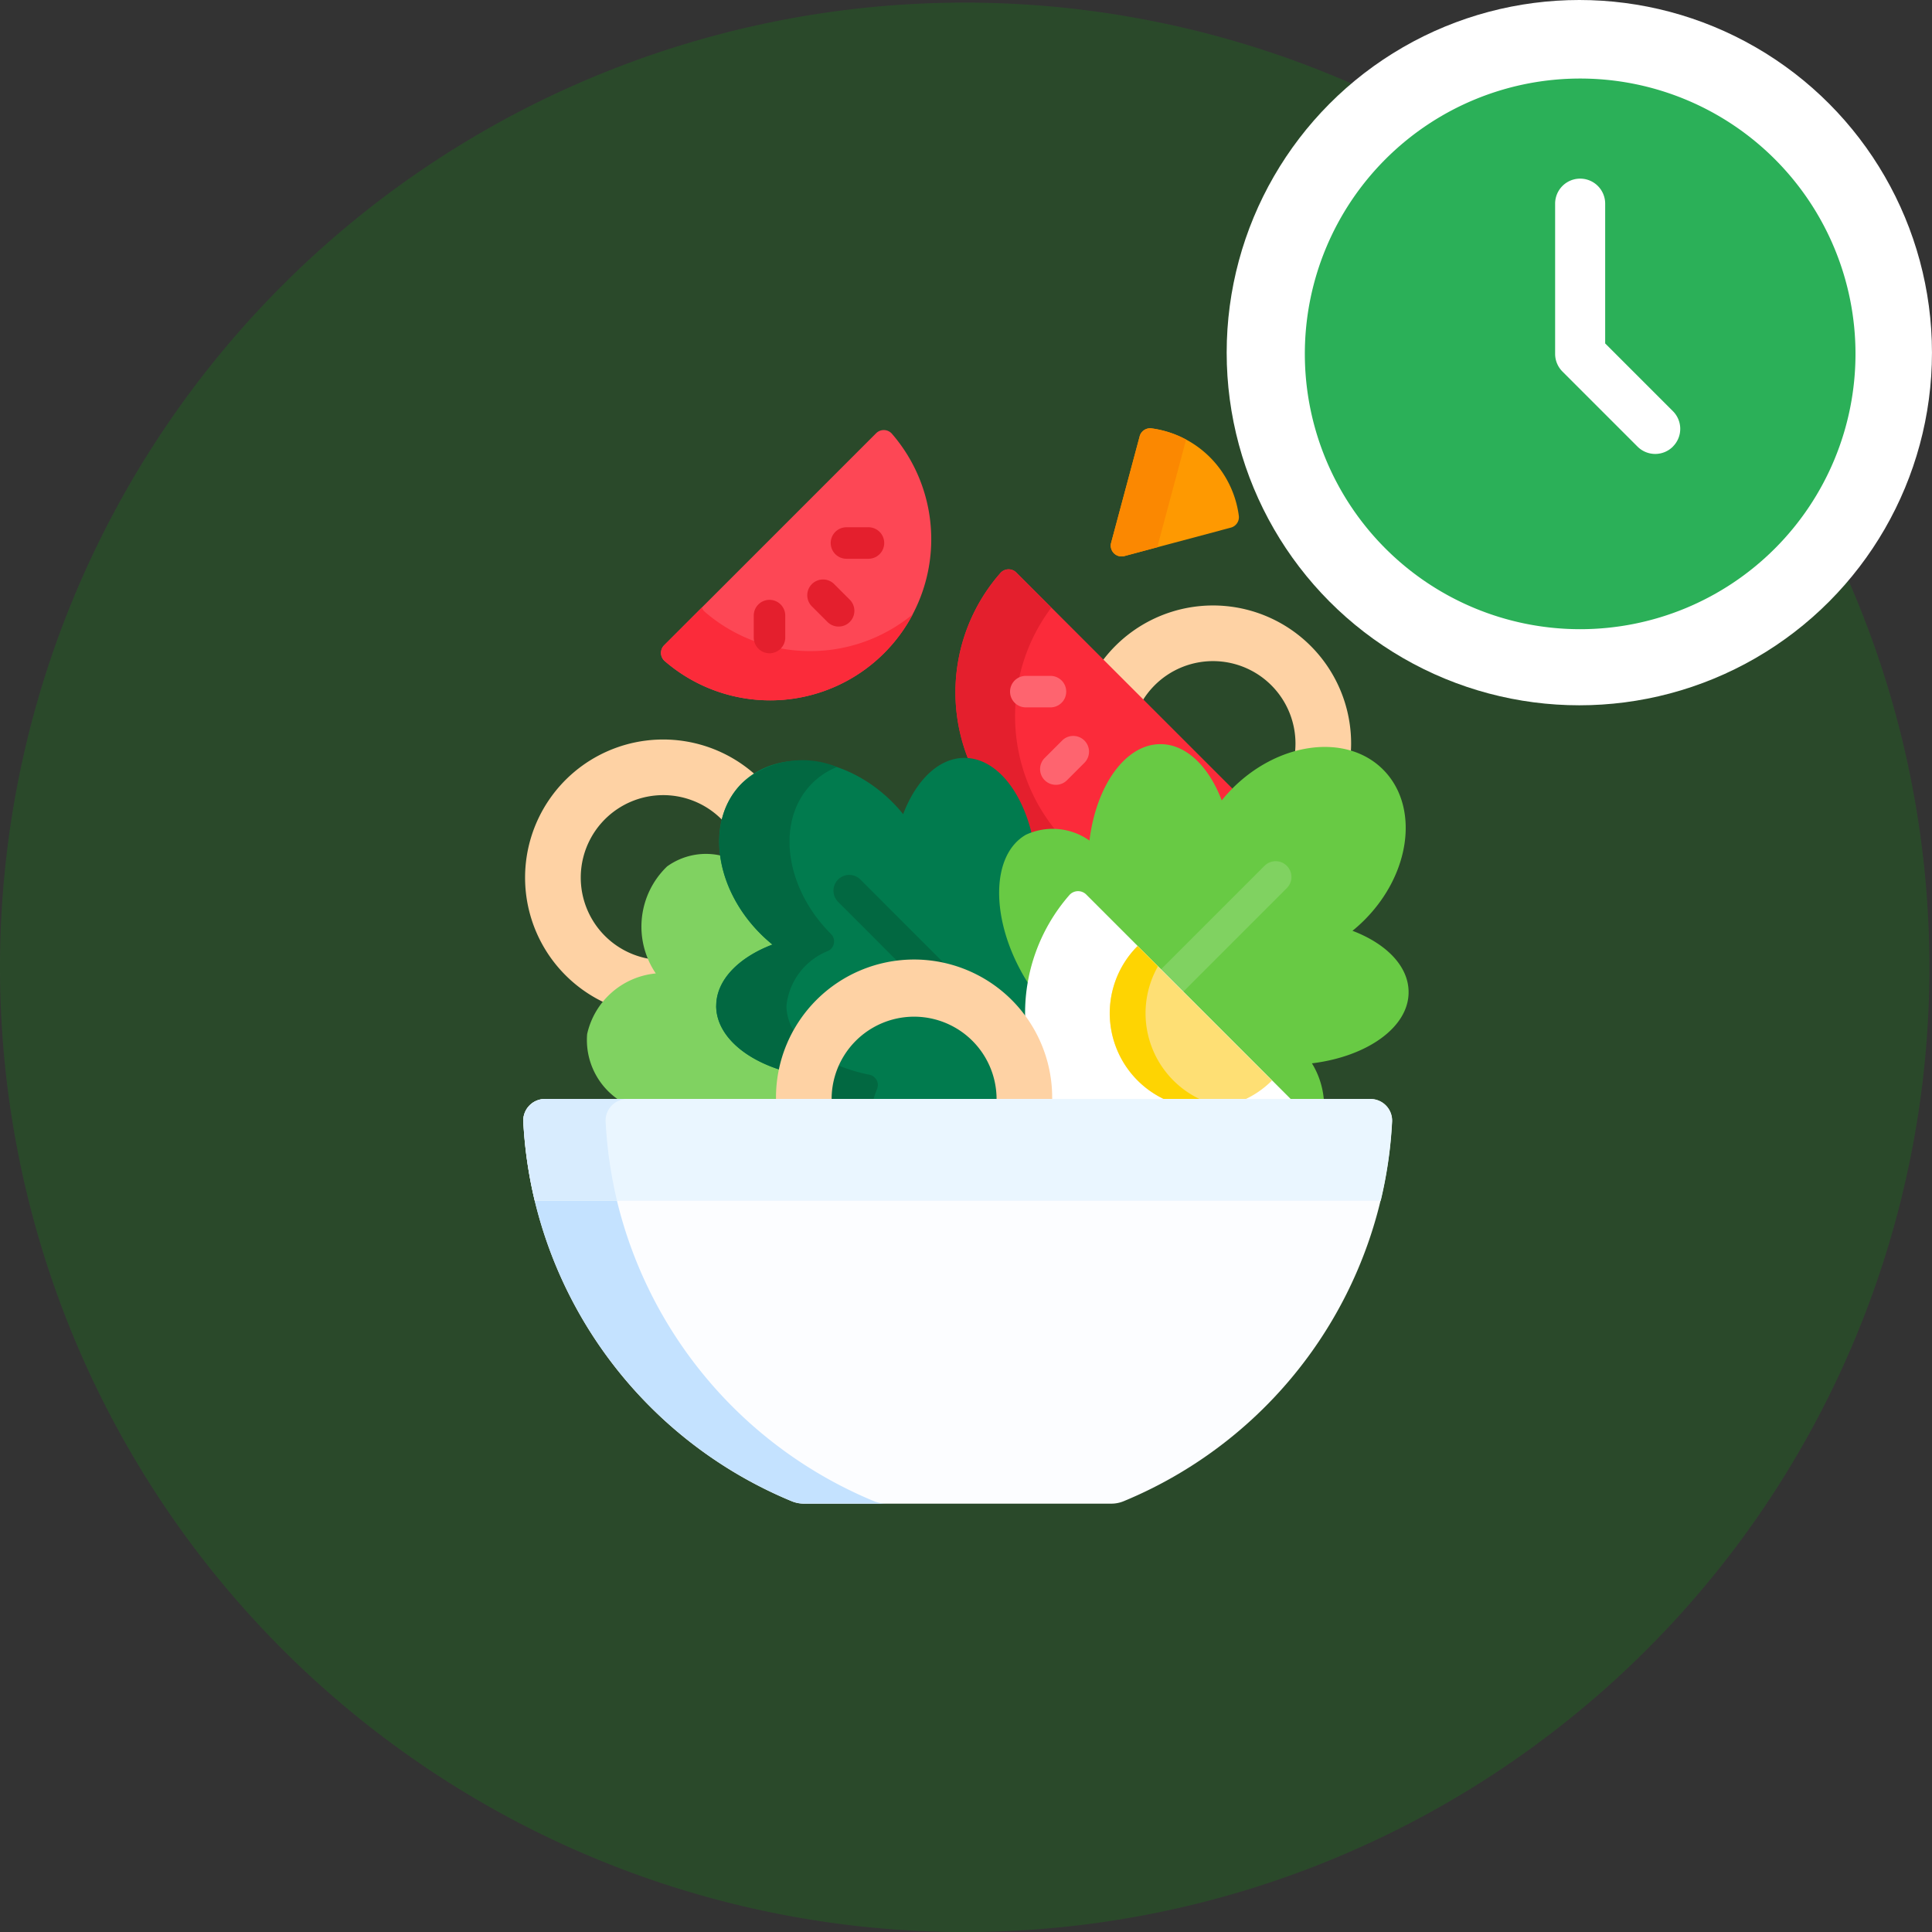 <svg xmlns="http://www.w3.org/2000/svg" xmlns:xlink="http://www.w3.org/1999/xlink" width="66.663" height="66.663" viewBox="0 0 66.663 66.663">
  <rect x="0" y="0" width="66.663" height="66.663" fill="#333333" stroke="none"/>
  <defs>
    <clipPath id="clip-path">
      <rect id="Rectangle_2863" data-name="Rectangle 2863" width="66.574" height="66.573" fill="#00ba00"/>
    </clipPath>
  </defs>
  <g id="Group_4689" data-name="Group 4689" transform="translate(-180.669 -609.605)">
    <g id="Group_4757" data-name="Group 4757">
      <g id="Group_2196" data-name="Group 2196" transform="translate(180.669 609.695)">
        <g id="Group_2196-2" data-name="Group 2196" clip-path="url(#clip-path)">
          <path id="Path_4138" data-name="Path 4138" d="M66.574,33.287A33.287,33.287,0,1,1,33.286,0,33.286,33.286,0,0,1,66.574,33.287" fill="#00ba00" opacity="0.17"/>
        </g>
      </g>
      <ellipse id="Ellipse_43" data-name="Ellipse 43" cx="12.168" cy="12.168" rx="12.168" ry="12.168" transform="translate(222.995 609.605)" fill="#fff"/>
      <g id="图层_x0020_1" transform="translate(224.271 610.881)">
        <path id="Path_4147" data-name="Path 4147" d="M0,0H21.786V21.786H0Z" fill="none" fill-rule="evenodd"/>
        <g id="Layer_2" data-name="Layer 2" transform="translate(0.421 0.434)">
          <path id="Path_4993" data-name="Path 4993" d="M10.5,1a9.5,9.5,0,1,0,9.5,9.5A9.5,9.5,0,0,0,10.5,1Zm3.2,12.7a.863.863,0,0,1-1.221,0l-2.59-2.59a.863.863,0,0,1-.253-.61V5.317a.863.863,0,1,1,1.727,0V10.14L13.7,12.477a.863.863,0,0,1,0,1.221Z" fill="#2bb058"/>
        </g>
      </g>
      <g id="salad_1_" data-name="salad (1)" transform="translate(198.725 624.385)">
        <g id="Group_2229" data-name="Group 2229" transform="translate(0 0)">
          <g id="Group_2226" data-name="Group 2226" transform="translate(0 0.06)">
            <path id="Path_4159" data-name="Path 4159" d="M322.163,87.645a2.846,2.846,0,0,1,5.291,1.455,2.9,2.9,0,0,1-.02.335,3.826,3.826,0,0,1,1.033-.146,3.076,3.076,0,0,1,.895.128c.007-.1.012-.21.012-.316a4.765,4.765,0,0,0-8.593-2.838Z" transform="translate(-300.81 -78.284)" fill="#fed2a4"/>
            <path id="Path_4160" data-name="Path 4160" d="M50.555,156.3l.1-.018-.048-.088a4.068,4.068,0,0,1-.211-.456,2.845,2.845,0,1,1,2.486-4.755,2.565,2.565,0,0,1,.684-1.261,2.487,2.487,0,0,1,.423-.339,4.765,4.765,0,1,0-5.221,7.85A3.119,3.119,0,0,1,50.555,156.3Z" transform="translate(-45.972 -137.481)" fill="#fed2a4"/>
            <g id="Group_2206" data-name="Group 2206" transform="translate(14.912 4.806)">
              <path id="Path_4161" data-name="Path 4161" d="M253.552,76.313a1.576,1.576,0,0,1,.684-.148,2.741,2.741,0,0,1,1.334.4l.095.054.013-.108c.233-1.891,1.233-3.263,2.379-3.263.83,0,1.6.708,2.046,1.894l.045.118.079-.1a5.3,5.3,0,0,1,.359-.4l-7.505-7.505a.375.375,0,0,0-.547.02,6.235,6.235,0,0,0-1.094,6.457C252.383,73.833,253.208,74.856,253.552,76.313Z" transform="translate(-250.984 -67.15)" fill="#fb2b3a"/>
              <path id="Path_4162" data-name="Path 4162" d="M253.552,76.313a1.576,1.576,0,0,1,.684-.148,1.971,1.971,0,0,1,.228.015,6.234,6.234,0,0,1-.173-7.71l-1.21-1.21a.375.375,0,0,0-.547.02,6.235,6.235,0,0,0-1.094,6.457C252.383,73.833,253.208,74.856,253.552,76.313Z" transform="translate(-250.984 -67.15)" fill="#e41f2d"/>
              <g id="Group_2205" data-name="Group 2205" transform="translate(1.884 3.675)">
                <g id="Group_2203" data-name="Group 2203" transform="translate(1.036 2.07)">
                  <path id="Path_4163" data-name="Path 4163" d="M291.832,148.126a.543.543,0,0,1-.384-.928l.6-.6a.543.543,0,1,1,.769.769l-.6.6A.542.542,0,0,1,291.832,148.126Z" transform="translate(-291.288 -146.437)" fill="#fe646f"/>
                </g>
                <g id="Group_2204" data-name="Group 2204">
                  <path id="Path_4164" data-name="Path 4164" d="M278.381,118.954h-.851a.543.543,0,0,1,0-1.087h.851a.543.543,0,1,1,0,1.087Z" transform="translate(-276.987 -117.867)" fill="#fe646f"/>
                </g>
              </g>
            </g>
            <g id="Group_2213" data-name="Group 2213" transform="translate(4.751)">
              <g id="Group_2207" data-name="Group 2207" transform="translate(0)">
                <path id="Path_4165" data-name="Path 4165" d="M118.453,8.529A5.559,5.559,0,0,0,118.726.96a.374.374,0,0,0-.547-.019l-7.314,7.314a.374.374,0,0,0,.019.547,5.56,5.56,0,0,0,7.569-.273Z" transform="translate(-110.756 -0.832)" fill="#fd4755"/>
              </g>
              <g id="Group_2208" data-name="Group 2208" transform="translate(0 6.123)">
                <path id="Path_4166" data-name="Path 4166" d="M112.267,85.479a.369.369,0,0,1-.1-.148l-1.3,1.3a.374.374,0,0,0,.019.547,5.56,5.56,0,0,0,8.557-1.614A5.56,5.56,0,0,1,112.267,85.479Z" transform="translate(-110.755 -85.331)" fill="#fb2b3a"/>
              </g>
              <g id="Group_2212" data-name="Group 2212" transform="translate(3.201 3.353)">
                <g id="Group_2209" data-name="Group 2209" transform="translate(1.847 1.802)">
                  <path id="Path_4167" data-name="Path 4167" d="M181.49,73.592a.542.542,0,0,1-.384-.159l-.537-.537a.543.543,0,0,1,.769-.769l.537.537a.543.543,0,0,1-.384.928Z" transform="translate(-180.41 -71.968)" fill="#e41f2d"/>
                </g>
                <g id="Group_2210" data-name="Group 2210" transform="translate(0 2.504)">
                  <path id="Path_4168" data-name="Path 4168" d="M155.47,83.5a.544.544,0,0,1-.543-.543V82.2a.543.543,0,0,1,1.087,0v.759A.544.544,0,0,1,155.47,83.5Z" transform="translate(-154.927 -81.656)" fill="#e41f2d"/>
                </g>
                <g id="Group_2211" data-name="Group 2211" transform="translate(2.656)">
                  <path id="Path_4169" data-name="Path 4169" d="M192.881,48.185h-.759a.543.543,0,1,1,0-1.087h.759a.543.543,0,1,1,0,1.087Z" transform="translate(-191.579 -47.098)" fill="#e41f2d"/>
                </g>
              </g>
            </g>
            <path id="Path_4170" data-name="Path 4170" d="M81.913,211.125a4.684,4.684,0,0,1,.114-1.023c-1.306-.414-2.174-1.232-2.174-2.143,0-.83.708-1.595,1.893-2.046l.118-.045-.1-.079a5.275,5.275,0,0,1-.4-.364,4.7,4.7,0,0,1-1.37-2.638,2.292,2.292,0,0,0-1.908.361,2.878,2.878,0,0,0-.39,3.692,2.688,2.688,0,0,0-2.369,2.093,2.492,2.492,0,0,0,1.154,2.312h5.438C81.915,211.2,81.913,211.165,81.913,211.125Z" transform="translate(-73.124 -188.092)" fill="#80d261"/>
            <g id="Group_2217" data-name="Group 2217" transform="translate(6.656 11.311)">
              <g id="Group_2214" data-name="Group 2214">
                <path id="Path_4171" data-name="Path 4171" d="M196.789,281.452l.019-.023c0-.032,0-.065,0-.1a2.918,2.918,0,0,0-5.836,0c0,.04,0,.08,0,.12Z" transform="translate(-187.068 -269.61)" fill="#017b4e"/>
                <path id="Path_4172" data-name="Path 4172" d="M143.88,163.952a4.691,4.691,0,0,1,3.917,2.113,6.194,6.194,0,0,1,.084-1.406c-.055-.086-.108-.173-.16-.263a5.74,5.74,0,0,1-.83-2.882,2.085,2.085,0,0,1,.885-1.88,1.451,1.451,0,0,1,.169-.083c-.368-1.539-1.27-2.628-2.325-2.628-.89,0-1.67.775-2.114,1.941a5.309,5.309,0,0,0-.374-.417c-1.613-1.613-3.938-1.9-5.194-.646s-.967,3.582.646,5.194a5.321,5.321,0,0,0,.41.369c-1.166.444-1.94,1.224-1.94,2.113,0,.961.9,1.8,2.23,2.214A4.7,4.7,0,0,1,143.88,163.952Z" transform="translate(-137.055 -156.923)" fill="#017b4e"/>
              </g>
              <g id="Group_2215" data-name="Group 2215" transform="translate(0 0.098)">
                <path id="Path_4173" data-name="Path 4173" d="M193.279,303.613a5.623,5.623,0,0,1-1.077-.324,2.838,2.838,0,0,0-.227,1.162h1.451a3,3,0,0,1,.118-.34A.364.364,0,0,0,193.279,303.613Z" transform="translate(-187.995 -292.78)" fill="#026841"/>
                <path id="Path_4174" data-name="Path 4174" d="M137.056,166.732c0,.945.873,1.767,2.161,2.192a4.732,4.732,0,0,1,.506-1.35,1.633,1.633,0,0,1-.243-.842,2.29,2.29,0,0,1,1.45-1.9.364.364,0,0,0,.083-.583l0,0c-1.613-1.613-1.9-3.938-.646-5.194a2.573,2.573,0,0,1,.855-.564,3.132,3.132,0,0,0-3.278.564c-1.256,1.256-.967,3.582.646,5.194a5.334,5.334,0,0,0,.41.369c-1.166.443-1.94,1.224-1.94,2.113Z" transform="translate(-137.056 -158.275)" fill="#026841"/>
              </g>
              <g id="Group_2216" data-name="Group 2216" transform="translate(4.047 4.041)">
                <path id="Path_4175" data-name="Path 4175" d="M195.152,215.711a4.642,4.642,0,0,1,1.641.1l-2.963-2.963a.543.543,0,0,0-.769.769Z" transform="translate(-192.902 -212.692)" fill="#026841"/>
              </g>
            </g>
            <g id="Group_2219" data-name="Group 2219" transform="translate(16.42 10.835)">
              <path id="Path_4176" data-name="Path 4176" d="M283.984,156.79a5.355,5.355,0,0,0,.41-.369c1.613-1.613,1.9-3.938.646-5.194s-3.582-.967-5.194.646a5.327,5.327,0,0,0-.374.417c-.443-1.166-1.224-1.941-2.114-1.941-1.208,0-2.217,1.428-2.45,3.327a2.194,2.194,0,0,0-2.193-.2c-1.2.691-1.233,2.867-.082,4.861.066.114.135.223.2.331a6.081,6.081,0,0,1,1.427-3.058.328.328,0,0,1,.247-.112.323.323,0,0,1,.23.1l7.077,7.077H283a2.858,2.858,0,0,0-.415-1.312c1.9-.232,3.335-1.241,3.335-2.451C285.924,158.014,285.15,157.233,283.984,156.79Z" transform="translate(-271.793 -150.348)" fill="#68ca44"/>
              <g id="Group_2218" data-name="Group 2218" transform="translate(5.583 4.041)">
                <path id="Path_4177" data-name="Path 4177" d="M353.186,206.275a.543.543,0,0,0-.769,0l-3.573,3.573.769.769,3.573-3.573A.543.543,0,0,0,353.186,206.275Z" transform="translate(-348.844 -206.116)" fill="#80d261"/>
              </g>
            </g>
            <g id="Group_2220" data-name="Group 2220" transform="translate(17.311 15.908)">
              <path id="Path_4178" data-name="Path 4178" d="M284.949,227.491c0,.011,0,.021,0,.032l0,.088h8.377l-7.128-7.128a.4.4,0,0,0-.583.021,6.19,6.19,0,0,0-1.523,4.285A4.665,4.665,0,0,1,284.949,227.491Z" transform="translate(-284.085 -220.366)" fill="#fff"/>
              <path id="Path_4179" data-name="Path 4179" d="M326.486,251.856H329a3.27,3.27,0,0,0,1.061-.71l-4.64-4.64a3.282,3.282,0,0,0,1.061,5.35Z" transform="translate(-321.538 -244.612)" fill="#fedf74"/>
              <path id="Path_4180" data-name="Path 4180" d="M326.489,251.856h1.231a3.281,3.281,0,0,1-1.594-4.65l-.7-.7a3.28,3.28,0,0,0,1.063,5.35Z" transform="translate(-321.538 -244.612)" fill="#fed402"/>
            </g>
            <g id="Group_2221" data-name="Group 2221" transform="translate(8.717 18.268)">
              <path id="Path_4181" data-name="Path 4181" d="M167.411,257.813c0-.04,0-.08,0-.12a2.846,2.846,0,0,1,5.691,0c0,.04,0,.08,0,.12h1.919c0-.04,0-.08,0-.12a4.765,4.765,0,0,0-9.53,0c0,.04,0,.08,0,.12Z" transform="translate(-165.489 -252.928)" fill="#fed2a4"/>
            </g>
            <g id="Group_2222" data-name="Group 2222" transform="translate(0 23.08)">
              <path id="Path_4182" data-name="Path 4182" d="M54.885,333.3h10.6a1.106,1.106,0,0,0,.422-.082,15.017,15.017,0,0,0,9.265-13.1.745.745,0,0,0-.746-.779H45.943a.745.745,0,0,0-.746.779,15.017,15.017,0,0,0,9.265,13.1,1.106,1.106,0,0,0,.422.082Z" transform="translate(-45.197 -319.337)" fill="#fcfdff"/>
            </g>
            <g id="Group_2223" data-name="Group 2223" transform="translate(0.394 26.591)">
              <path id="Path_4183" data-name="Path 4183" d="M53.475,367.785H50.637a15.041,15.041,0,0,0,8.872,10.368,1.1,1.1,0,0,0,.422.082h2.838a1.1,1.1,0,0,1-.422-.082A15.041,15.041,0,0,1,53.475,367.785Z" transform="translate(-50.637 -367.785)" fill="#c4e2ff"/>
            </g>
            <g id="Group_2224" data-name="Group 2224" transform="translate(0 23.08)">
              <path id="Path_4184" data-name="Path 4184" d="M74.431,319.337H45.943a.745.745,0,0,0-.746.779,14.994,14.994,0,0,0,.393,2.732H74.783a15,15,0,0,0,.393-2.732A.745.745,0,0,0,74.431,319.337Z" transform="translate(-45.197 -319.337)" fill="#eaf6ff"/>
            </g>
            <g id="Group_2225" data-name="Group 2225" transform="translate(0 23.08)">
              <path id="Path_4185" data-name="Path 4185" d="M45.2,320.116a14.994,14.994,0,0,0,.393,2.732h2.838a15,15,0,0,1-.393-2.732.745.745,0,0,1,.746-.779H45.943A.745.745,0,0,0,45.2,320.116Z" transform="translate(-45.197 -319.337)" fill="#d8ecfe"/>
            </g>
          </g>
          <g id="Group_2227" data-name="Group 2227" transform="translate(20.27 0)">
            <path id="Path_4186" data-name="Path 4186" d="M329.061,3.424a.373.373,0,0,0,.274-.409A3.506,3.506,0,0,0,326.323,0a.373.373,0,0,0-.409.274l-.985,3.675a.373.373,0,0,0,.457.457Z" transform="translate(-324.916 0.001)" fill="#fe9901"/>
          </g>
          <g id="Group_2228" data-name="Group 2228" transform="translate(20.27 0)">
            <path id="Path_4187" data-name="Path 4187" d="M326.561,3.951l.955-3.564A3.5,3.5,0,0,0,326.323,0a.373.373,0,0,0-.409.274l-.985,3.675a.373.373,0,0,0,.457.457l1.165-.312a.372.372,0,0,1,.01-.145Z" transform="translate(-324.916 0.001)" fill="#fb8801"/>
          </g>
        </g>
      </g>
    </g>
  </g>
</svg>
